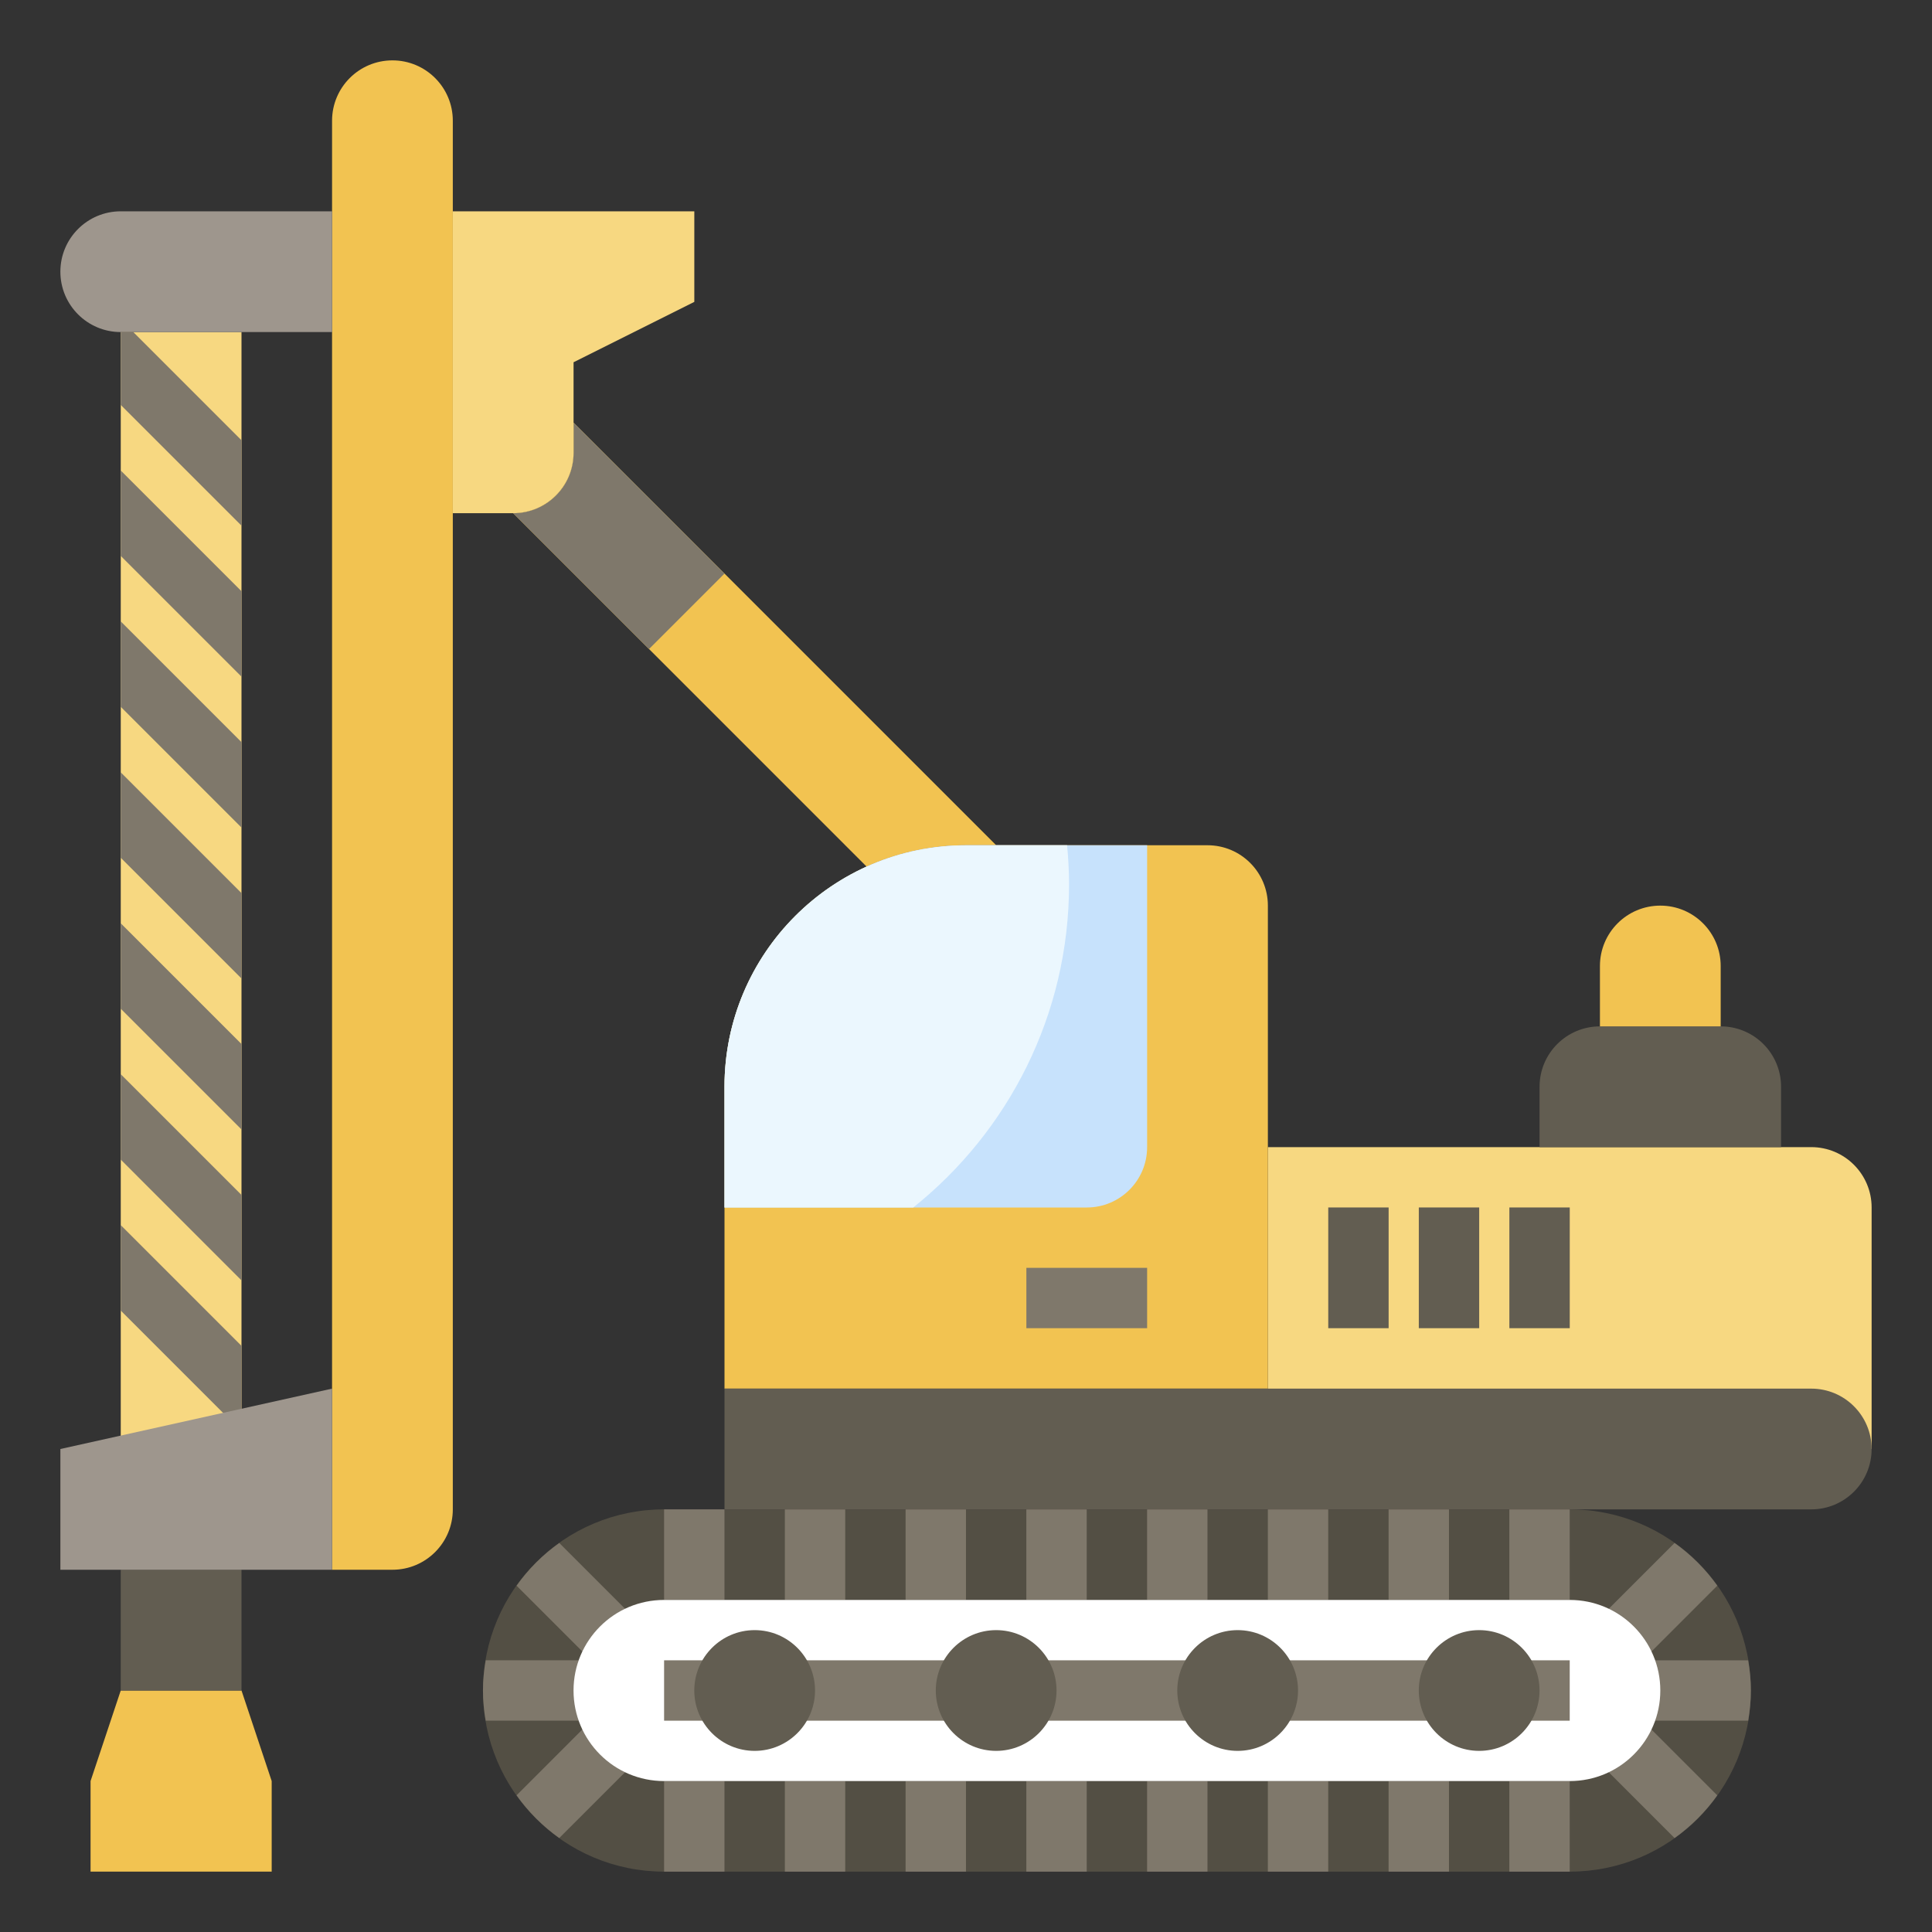 <svg id="Layer_3" enable-background="new 0 0 64 64" height="512" viewBox="0 0 64 64" width="512" xmlns="http://www.w3.org/2000/svg"><rect x="0" y="0" width="64" height="64" fill="#333333" stroke="none"/><g><path d="m52 62h-30.001c-3.314 0-6-2.686-6-6 0-3.314 2.686-6 6-6h30.001c3.314 0 6 2.686 6 6 0 3.314-2.686 6-6 6z" fill="#534f44"/><g><path d="m33.999 50h2v3h-2z" fill="#7f786b"/></g><g><path d="m29.999 50h2v3h-2z" fill="#7f786b"/></g><g><path d="m25.999 50h2v3h-2z" fill="#7f786b"/></g><g><path d="m45.999 50h2v3h-2z" fill="#7f786b"/></g><g><path d="m41.999 50h2v3h-2z" fill="#7f786b"/></g><g><path d="m37.999 50h2v3h-2z" fill="#7f786b"/></g><g><path d="m21.999 50h2v3h-2z" fill="#7f786b"/></g><g><path d="m33.999 59h2v3h-2z" fill="#7f786b"/></g><g><path d="m29.999 59h2v3h-2z" fill="#7f786b"/></g><g><path d="m25.999 59h2v3h-2z" fill="#7f786b"/></g><g><path d="m45.999 59h2v3h-2z" fill="#7f786b"/></g><g><path d="m41.999 59h2v3h-2z" fill="#7f786b"/></g><g><path d="m37.999 59h2v3h-2z" fill="#7f786b"/></g><g><path d="m21.999 59h2v3h-2z" fill="#7f786b"/></g><path d="m56.887 59.473-2.475-2.475-1.415 1.415 2.475 2.475c.548-.39 1.026-.868 1.415-1.415z" fill="#7f786b"/><path d="m54.646 57h3.265c.054-.326.089-.658.089-1s-.035-.674-.09-1h-3.264z" fill="#7f786b"/><path d="m55.472 51.113-2.623 2.623 1.415 1.415 2.624-2.624c-.391-.547-.869-1.025-1.416-1.414z" fill="#7f786b"/><path d="m17.112 59.472c.389.547.867 1.025 1.414 1.415l2.566-2.566-1.415-1.415z" fill="#7f786b"/><path d="m15.999 56c0 .341.035.673.09.999h3.91v-2h-3.909c-.056.327-.091.66-.091 1.001z" fill="#7f786b"/><path d="m17.112 52.528 2.565 2.565 1.415-1.415-2.565-2.565c-.548.39-1.026.868-1.415 1.415z" fill="#7f786b"/><g><path d="m49.999 50h2v3h-2z" fill="#7f786b"/></g><g><path d="m49.999 59h2v3h-2z" fill="#7f786b"/></g><path d="m52 59h-30.001c-1.657 0-3-1.343-3-3 0-1.657 1.343-3 3-3h30.001c1.657 0 3 1.343 3 3 0 1.657-1.343 3-3 3z" fill="#fff"/><g><path d="m21.999 55h2v2h-2z" fill="#7f786b"/></g><g><path d="m25.999 55h6v2h-6z" fill="#7f786b"/></g><g><path d="m33.999 55h6v2h-6z" fill="#7f786b"/></g><g><path d="m41.999 55h6v2h-6z" fill="#7f786b"/></g><g><path d="m49.999 55h2v2h-2z" fill="#7f786b"/></g><g><path d="m24.999 58c-1.103 0-2-.897-2-2s.897-2 2-2 2 .897 2 2-.897 2-2 2zm0-2.001v.001z" fill="#625d51"/></g><g><path d="m32.999 58c-1.103 0-2-.897-2-2s.897-2 2-2 2 .897 2 2-.897 2-2 2zm0-2.001v.001z" fill="#625d51"/></g><g><path d="m40.999 58c-1.103 0-2-.897-2-2s.897-2 2-2 2 .897 2 2-.897 2-2 2zm0-2.001v.001z" fill="#625d51"/></g><g><path d="m48.999 58c-1.103 0-2-.897-2-2s.897-2 2-2 2 .897 2 2-.897 2-2 2zm0-2.001v.001z" fill="#625d51"/></g><path d="m42 38h18c1.105 0 2 .895 2 2v8h-20z" fill="#f7d881"/><path d="m24 46h18v-16c0-1.105-.895-2-2-2h-8c-4.418 0-8 3.582-8 8z" fill="#f2c351"/><path d="m4 11h4v37h-4z" fill="#f7d881"/><path d="m17 17 11.709 11.709-.001-.002c1.004-.454 2.118-.707 3.292-.707h1l-14-14v1c0 1.105-.895 2-2 2z" fill="#f2c351"/><path d="m21.5 21.5 2.5-2.5-5-5v1c0 1.105-.895 2-2 2z" fill="#7f786b"/><path d="m24 40h12c1.105 0 2-.895 2-2v-10h-6c-4.418 0-8 3.582-8 8z" fill="#c7e2fc"/><path d="m24 50h36c1.105 0 2-.895 2-2 0-1.105-.895-2-2-2h-36z" fill="#625d51"/><g><path d="m47 39.999h2v3.999h-2z" fill="#625d51"/></g><g><path d="m44 39.999h2v3.999h-2z" fill="#625d51"/></g><g><path d="m50 39.999h2v3.999h-2z" fill="#625d51"/></g><path d="m51 38h8v-2c0-1.105-.895-2-2-2h-4c-1.105 0-2 .895-2 2z" fill="#625d51"/><path d="m11 52v-48c0-1.105.895-2 2-2 1.105 0 2 .895 2 2v46c0 1.105-.895 2-2 2z" fill="#f2c351"/><path d="m9 59v3h-6v-3l1-3h4z" fill="#f2c351"/><path d="m4 56v-4h4v4" fill="#625d51"/><path d="m11 7h-7c-1.105 0-2 .895-2 2 0 1.105.895 2 2 2h7" fill="#9e968d"/><g fill="#7f786b"><path d="m8 17.414v-2.829l-3.585-3.585h-.415v2.414z"/><path d="m4 18.415 4 4v-2.829l-4-4z"/><path d="m4 23.414 4 4v-2.829l-4-4z"/><path d="m4 28.414 4 4v-2.829l-4-4z"/><path d="m4 33.415 4 4v-2.83l-4-4z"/><path d="m4 38.413 4 4.002v-2.83l-4-4z"/><path d="m4 43.414 4 4v-2.83l-4-4z"/></g><path d="m15 7h8v3l-4 2v3c0 1.105-.895 2-2 2h-2" fill="#f7d881"/><path d="m53 34v-2c0-1.105.895-2 2-2 1.105 0 2 .895 2 2v2" fill="#f2c351"/><g><path d="m34 41.999h4v1.999h-4z" fill="#7f786b"/></g><path d="m11 52h-9v-4l9-2" fill="#9e968d"/><path d="m24 36v4h6.252c3.143-2.512 5.162-6.371 5.162-10.707 0-.436-.025-.867-.065-1.293-1.652 0-3.349 0-3.349 0-4.418 0-8 3.582-8 8z" fill="#ebf7fe"/></g></svg>